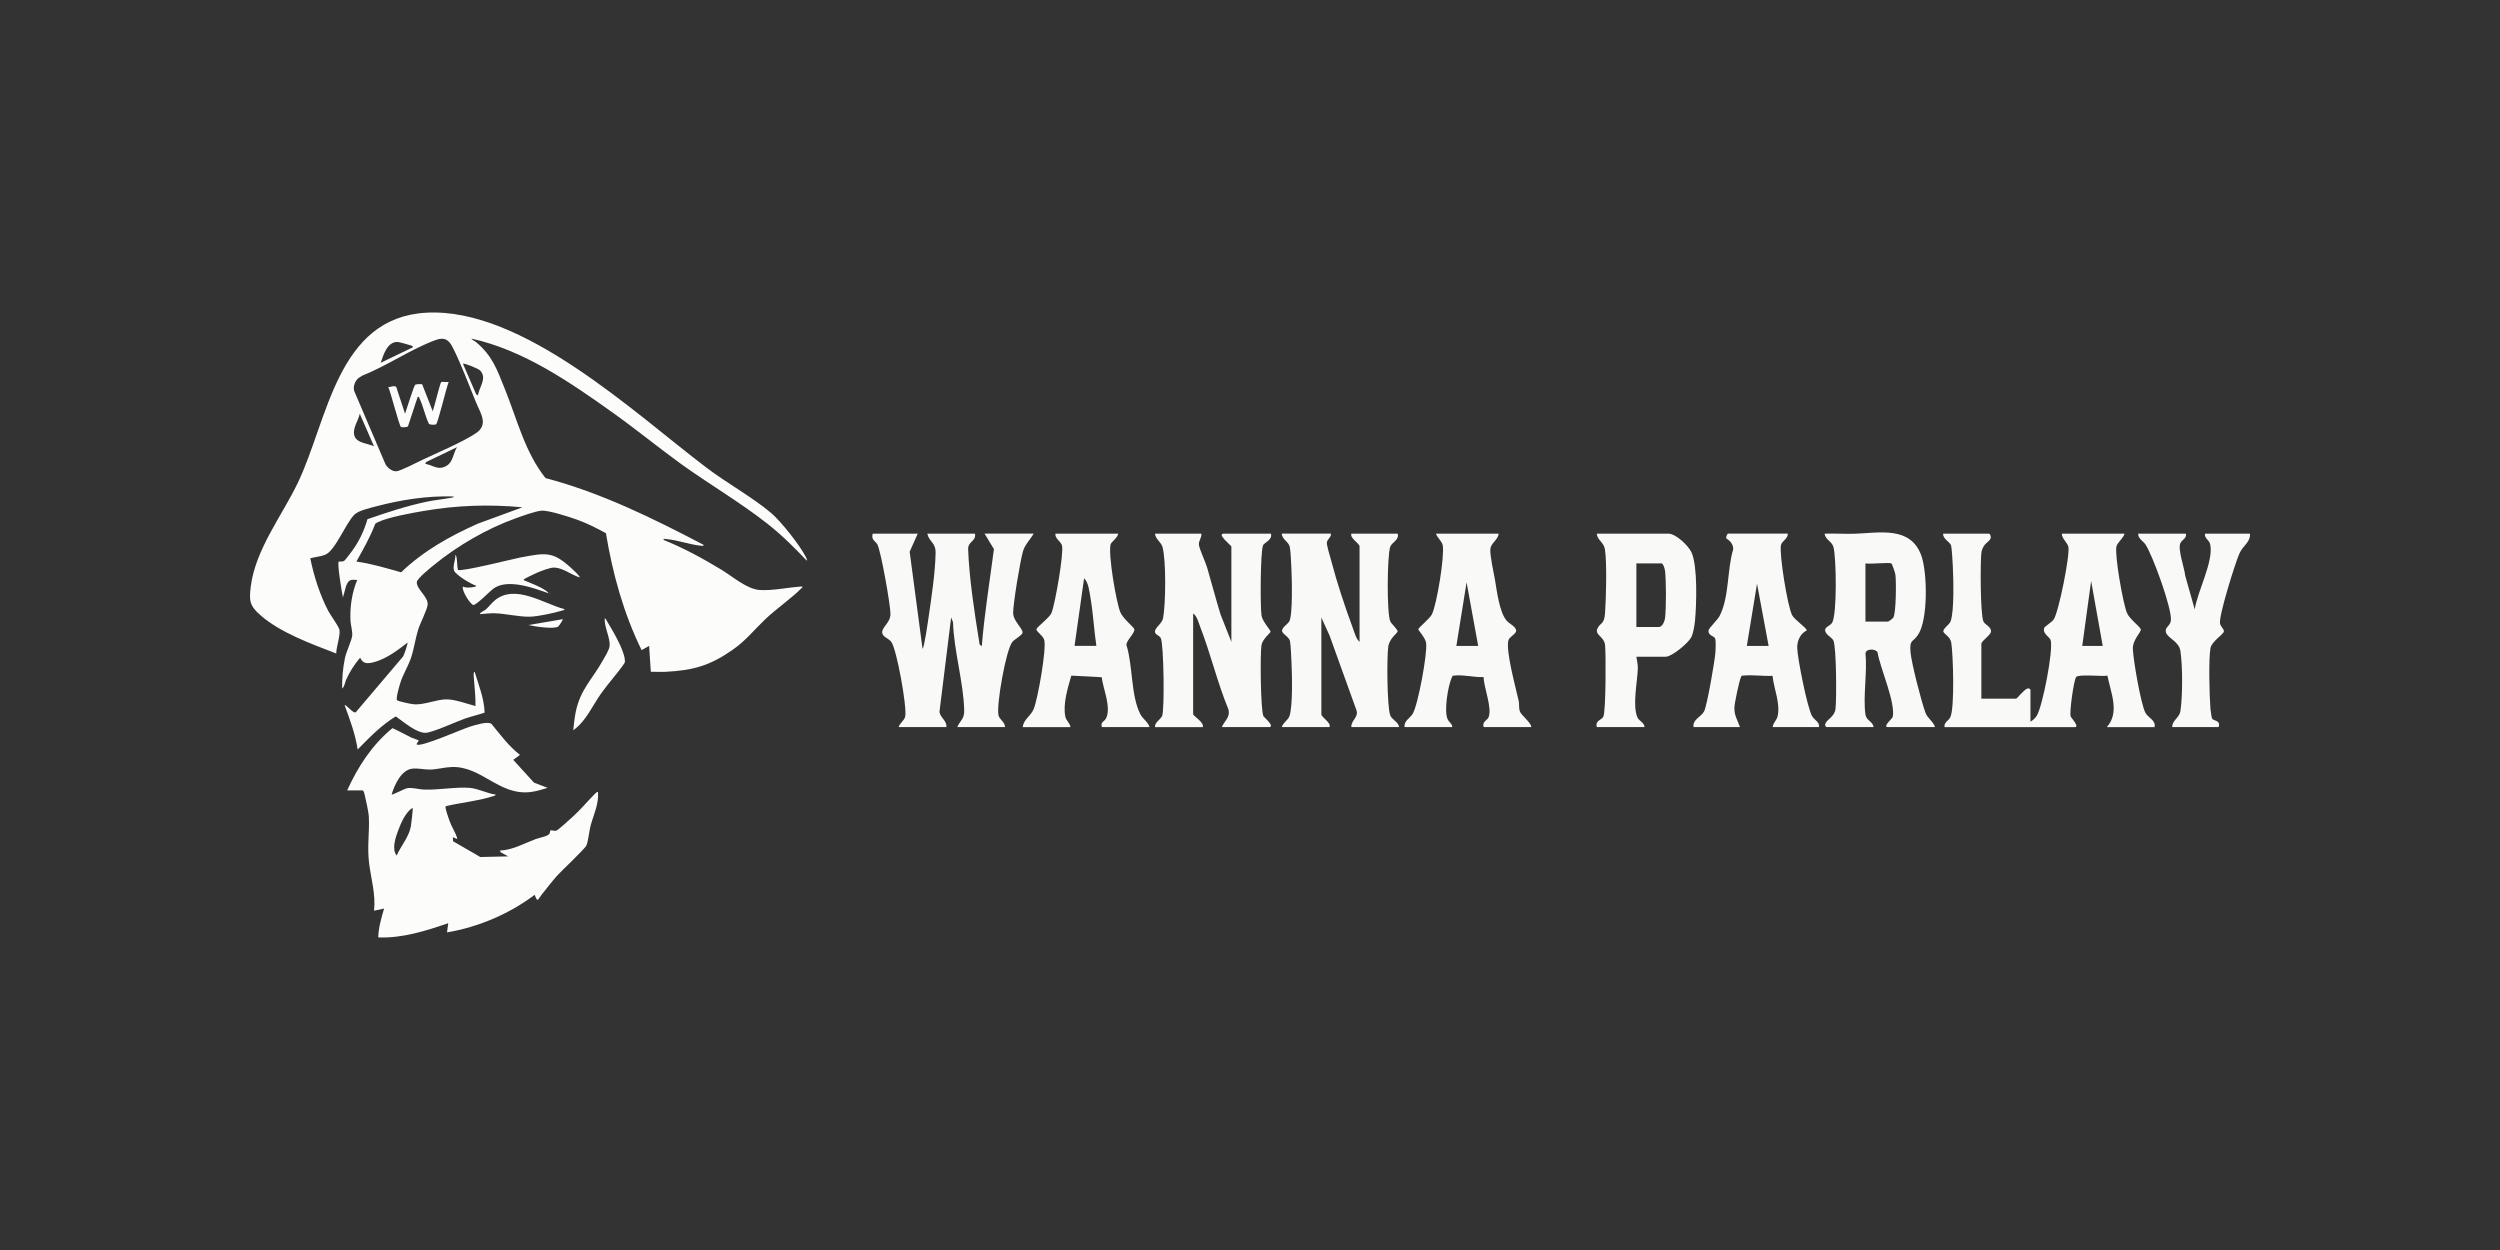 <?xml version="1.0" encoding="UTF-8"?>
<svg xmlns="http://www.w3.org/2000/svg" width="200" height="100" viewBox="0 0 200 100" fill="none">
  <rect x="0" y="0" width="200" height="100" fill="#333333" stroke="none"/>
  <path d="M158.509 55.894H161.291C161.363 55.894 161.933 55.144 162.215 55.074C162.335 55.046 162.437 55.152 162.437 55.189V57.733C162.61 57.641 162.815 57.45 162.92 57.293C163.4 56.578 164.285 51.985 164.051 51.209C163.97 50.944 163.383 50.703 163.538 50.231C163.577 50.114 164.128 49.79 164.291 49.564C164.687 49.016 165.617 44.386 165.469 43.742C165.392 43.412 164.944 43.084 164.947 42.692H169.965C169.884 43.038 169.371 43.425 169.312 43.723C169.17 44.453 169.838 48.285 170.161 49.044C170.376 49.546 171.205 50.12 171.262 50.344C171.319 50.568 170.598 51.159 170.629 51.929C170.664 52.816 171.26 56.278 171.625 57.009C171.834 57.428 172.485 57.604 172.365 58.169H168.548C169.605 56.967 168.851 55.409 168.594 54.05C168.157 54.135 166.281 53.913 166.091 54.163C165.901 54.413 165.545 56.974 165.652 57.311C165.687 57.422 166.399 58.169 165.984 58.169H155.565C155.497 57.791 155.875 57.68 156.024 57.38C156.382 56.659 156.255 52.389 156.102 51.411C156.03 50.944 155.495 50.696 155.467 50.524C155.427 50.29 155.943 49.979 156.043 49.72C156.351 48.927 156.273 46.205 156.222 45.231C156.207 44.923 156.144 43.825 156.087 43.634C156.006 43.366 155.399 43.094 155.454 42.692H159.107C159.205 42.692 159.295 42.905 159.253 43.053C159.166 43.373 158.598 43.462 158.507 44.262C158.419 45.018 158.426 49.211 158.677 49.72C158.812 49.996 159.315 50.144 159.277 50.531C159.249 50.824 158.509 51.272 158.509 51.511V55.894ZM168.218 51.674L167.29 46.479L166.58 51.674H168.216H168.218Z" fill="#F9F9F8"></path>
  <path d="M73.419 42.693L72.773 44.138L73.802 51.892C73.928 51.896 74.238 49.703 74.278 49.44C74.509 47.855 74.817 45.836 74.848 44.262C74.865 43.375 74.345 43.388 74.184 42.693H78.001C78.108 43.321 77.429 43.301 77.451 43.929C77.527 46.181 77.962 49.046 78.329 51.294C78.355 51.455 78.335 51.629 78.547 51.672C78.75 49.088 79.183 46.505 79.514 43.929L78.765 42.69H82.692C82.441 43.14 81.997 43.569 81.849 44.071C81.613 44.871 81.058 48.22 81.052 49.027C81.047 49.692 81.864 50.298 81.801 50.629C81.764 50.825 81.178 51.133 80.997 51.344C80.475 51.953 79.696 56.437 79.879 57.222C79.962 57.576 80.405 57.763 80.401 58.163H76.584C76.844 57.572 77.154 57.544 77.136 56.809C77.084 54.6 76.306 52.046 76.245 49.788L76.092 49.396L75.16 56.924C75.169 57.363 75.78 57.676 75.71 58.163H71.893C71.983 57.85 72.345 57.637 72.415 57.328C72.581 56.613 71.736 51.907 71.297 51.34C71.089 51.072 70.626 50.964 70.578 50.635C70.513 50.183 71.229 49.842 71.238 49.127C71.247 48.44 70.476 44.101 70.194 43.56C70.052 43.295 69.665 43.195 69.818 42.693H73.417H73.419Z" fill="#F9F9F8"></path>
  <path d="M96.109 42.692C96.151 43.01 95.871 43.279 95.913 43.588C95.963 43.96 96.435 44.944 96.576 45.425C96.939 46.659 97.258 47.905 97.636 49.135L98.511 51.352V43.721C98.511 43.651 97.291 42.692 97.911 42.692H101.674C101.82 43.199 101.125 43.407 101.04 43.634C100.828 44.197 100.815 48.492 100.92 49.231C100.992 49.729 101.658 50.413 101.647 50.54C101.641 50.624 100.994 51.122 100.916 51.626C100.807 52.333 100.844 56.785 101.075 57.298C101.106 57.367 102.06 58.167 101.508 58.167H97.745C97.954 57.667 98.45 57.383 98.267 56.735C97.38 54.574 96.843 52.279 96 50.105C95.871 49.774 95.751 49.272 95.452 49.079V57.141C95.452 57.265 96.382 57.822 96.216 58.169H92.399C92.368 57.78 92.847 57.565 92.971 57.276C93.172 56.811 93.106 51.539 92.864 51.053C92.746 50.816 92.406 50.785 92.397 50.544C92.386 50.196 92.958 49.916 93.047 49.45C93.261 48.32 93.296 44.847 93.004 43.773C92.895 43.368 92.432 43.127 92.399 42.695H96.107L96.109 42.692Z" fill="#F9F9F8"></path>
  <path d="M106.473 42.693C106.508 42.986 106.174 43.136 106.148 43.401C106.126 43.634 106.423 44.569 106.504 44.882C106.949 46.584 107.602 48.564 108.216 50.216C108.347 50.57 108.487 51.111 108.764 51.351V43.721C108.764 43.462 107.978 43.066 108.109 42.693H111.817C111.957 43.217 111.334 43.371 111.21 43.769C110.976 44.519 110.93 49.083 111.227 49.716C111.321 49.914 111.835 50.37 111.808 50.522C111.784 50.664 111.153 51.066 111.061 51.737C110.939 52.631 110.963 56.411 111.21 57.198C111.328 57.576 111.883 57.75 111.926 58.165H108.109C108.065 57.652 108.694 57.385 108.524 56.839L106.369 50.855L105.709 49.399V57.135C105.709 57.394 106.495 57.789 106.364 58.163H102.547C102.634 57.815 103.045 57.611 103.152 57.302C103.44 56.476 103.361 53.892 103.316 52.911C103.296 52.516 103.261 51.618 103.2 51.294C103.132 50.935 102.54 50.705 102.564 50.444C102.588 50.168 103.014 49.933 103.141 49.714C103.431 49.201 103.351 46.227 103.311 45.449C103.292 45.042 103.254 44.06 103.18 43.74C103.086 43.33 102.545 43.14 102.549 42.69H106.476L106.473 42.693Z" fill="#F9F9F8"></path>
  <path d="M119.891 42.692C119.849 43.192 119.266 43.434 119.227 43.936C119.187 44.438 119.5 45.814 119.598 46.39C119.751 47.292 119.958 49.014 120.546 49.67C120.76 49.909 121.264 50.118 121.293 50.446C121.314 50.7 120.753 50.946 120.677 51.207C120.432 52.035 121.275 55.065 121.498 56.085C121.555 56.343 121.496 56.615 121.576 56.874C121.697 57.254 122.426 57.715 122.511 58.165H118.694C118.55 57.739 118.976 57.619 119.074 57.406C119.41 56.689 118.696 54.985 118.689 54.165C117.908 54.2 117.128 53.961 116.344 54.046C116.172 54.065 116.217 54.05 116.152 54.187C115.84 54.846 115.514 56.852 115.802 57.517C115.918 57.787 116.172 57.887 116.185 58.167H112.367C112.304 57.672 112.784 57.467 113.005 57.122C113.44 56.437 114.213 52.224 114.088 51.431C114.021 51 113.451 50.426 113.466 50.337C113.492 50.19 114.372 49.511 114.556 49.138C114.951 48.333 115.578 44.468 115.418 43.618C115.359 43.31 114.973 43.01 114.879 42.695H119.897L119.891 42.692ZM118.255 51.674L117.327 46.588L116.508 51.674H118.253H118.255Z" fill="#F9F9F8"></path>
  <path d="M130.91 52.539C130.949 52.859 131.037 53.124 131.026 53.461C130.997 54.539 130.58 56.413 130.991 57.383C131.118 57.68 131.552 57.815 131.563 58.167H127.746C127.595 57.635 128.115 57.624 128.268 57.33C128.471 56.939 128.479 52.322 128.407 51.613C128.335 50.905 127.545 50.803 127.8 50.27C128.036 49.779 128.338 50.007 128.405 49.029C128.488 47.861 128.562 45.025 128.394 43.944C128.305 43.368 127.768 43.205 127.746 42.692H133.474C134.066 42.692 135.085 43.657 135.328 44.208C135.819 45.314 135.723 48.398 135.599 49.67C135.562 50.042 135.463 50.666 135.295 50.992C135.059 51.446 133.751 52.539 133.255 52.539H130.91ZM130.91 50.159H132.709C132.982 50.159 133.172 49.703 133.203 49.457C133.299 48.653 133.299 46.472 133.203 45.666C133.186 45.52 133.061 45.073 132.928 45.073H130.91V50.159Z" fill="#F9F9F8"></path>
  <path d="M174.872 42.692C174.953 43.058 174.586 43.166 174.446 43.414C174.177 43.895 174.767 45.444 174.815 46.049L175.579 48.753C175.774 47.351 177.128 44.87 176.811 43.527C176.73 43.184 176.333 43.066 176.398 42.692H179.997C180.045 43.392 179.453 43.603 179.15 44.288C178.809 45.06 177.488 49.277 177.602 49.883C177.645 50.12 177.944 50.337 177.909 50.522C177.864 50.757 176.938 51.316 176.839 51.842C176.676 52.72 176.756 55.711 176.835 56.704C176.846 56.835 176.933 57.435 176.968 57.491C177.082 57.676 177.687 57.622 177.488 58.167H173.78C173.754 57.652 174.348 57.411 174.429 56.917C174.616 55.75 174.616 53.226 174.429 52.059C174.306 51.305 173.426 51.066 173.278 50.594C173.149 50.185 173.605 50.1 173.669 49.664C173.797 48.757 172.212 44.42 171.644 43.568C171.456 43.286 171.044 43.092 171.052 42.695H174.87L174.872 42.692Z" fill="#F9F9F8"></path>
  <path d="M154.801 58.166H151.038C150.566 58.166 151.392 57.481 151.418 57.353C151.656 56.194 150.403 53.434 150.202 52.179C150.038 51.884 149.267 51.882 149.239 52.269C149.391 53.784 149.036 55.679 149.232 57.144C149.302 57.664 149.811 57.69 149.892 58.166H146.129C146.09 58.166 145.983 58.064 146.013 57.946C146.116 57.533 146.76 57.386 146.841 56.707C146.933 55.946 146.915 51.784 146.673 51.242C146.566 51.006 146.035 50.775 146.007 50.427C145.987 50.16 146.408 50.064 146.563 49.83C146.976 49.201 146.906 44.632 146.679 43.771C146.553 43.297 146.024 43.184 145.967 42.693C146.784 42.665 147.609 42.726 148.426 42.697C150.396 42.626 152.875 42.078 153.715 44.476C154.191 45.832 154.257 49.608 153.431 50.803C153.01 51.414 152.757 51.142 152.84 52.162C152.91 53.027 153.72 56.175 154.041 57.029C154.205 57.468 154.678 57.729 154.803 58.168L154.801 58.166ZM151.309 45.073C151.147 44.973 149.581 45.147 149.236 45.073V49.727H151.036C151.09 49.727 151.425 49.486 151.47 49.399C151.693 48.984 151.702 46.554 151.636 45.993C151.619 45.836 151.37 45.11 151.309 45.073Z" fill="#F9F9F8"></path>
  <path d="M143.019 42.693C143.054 43.09 142.541 43.282 142.475 43.614C142.333 44.349 143.006 48.533 143.371 49.214C143.58 49.601 144.5 50.199 144.543 50.431C144.03 50.681 143.762 51.261 143.777 51.831C143.801 52.681 144.578 56.583 144.956 57.27C145.148 57.615 145.574 57.75 145.524 58.167H141.816C141.835 57.837 142.128 57.637 142.205 57.309C142.449 56.265 141.905 55.107 141.803 54.066C141.062 54.107 140.185 53.97 139.464 54.046C139.3 54.063 139.333 54.046 139.272 54.185C139.134 54.496 138.763 56.237 138.752 56.596C138.735 57.252 138.999 57.585 139.195 58.165H135.487C135.38 57.559 136.101 57.357 136.335 56.896C136.568 56.435 137.191 52.84 137.236 52.164C137.252 51.927 137.278 51.277 137.215 51.094C137.132 50.857 136.638 50.866 136.682 50.433C136.701 50.244 137.402 49.607 137.579 49.257C138.357 47.718 138.156 45.584 138.66 43.932C138.649 43.314 138.11 43.123 138.099 43.06C138.075 42.932 138.171 42.69 138.267 42.69H143.013L143.019 42.693ZM139.746 51.675H141.49L140.562 46.697L139.746 51.675Z" fill="#F9F9F8"></path>
  <path d="M89.455 42.692C89.435 42.99 88.894 43.373 88.848 43.547C88.643 44.34 89.289 48.129 89.621 48.966C89.829 49.487 90.715 50.177 90.746 50.335C90.807 50.648 90.095 51.233 90.115 51.602C90.632 53.222 90.462 55.637 91.22 57.12C91.427 57.526 91.838 57.748 91.964 58.167H88.147C88.027 57.73 88.33 57.763 88.479 57.474C88.922 56.6 88.252 55.122 88.134 54.178L85.706 54.05C85.426 55.028 85.018 56.317 85.227 57.333C85.293 57.656 85.605 57.854 85.638 58.169H81.821C81.882 57.537 82.458 57.309 82.698 56.713C83.03 55.894 83.718 51.983 83.544 51.211C83.461 50.853 82.886 50.531 82.919 50.337C82.952 50.144 83.95 49.438 84.12 49.033C84.404 48.348 85.118 44.264 84.959 43.64C84.871 43.305 84.369 43.086 84.439 42.695H89.457L89.455 42.692ZM87.71 51.674C87.52 50.416 87.461 49.118 87.243 47.861C87.158 47.375 87.086 46.59 86.728 46.262L85.963 51.672H87.708L87.71 51.674Z" fill="#F9F9F8"></path>
  <path d="M27.774 63.23C28.628 61.345 29.776 59.57 31.397 58.252C31.916 58.478 32.407 58.765 32.917 59.012C33.019 59.062 33.459 59.199 33.477 59.223C33.538 59.306 33.301 59.443 33.343 59.556C33.634 59.813 36.989 58.316 37.586 58.136C37.968 58.019 39.021 57.674 39.321 57.914C40.029 58.782 40.703 59.697 41.597 60.391L41.061 60.79L42.722 62.612L43.812 63.029C43.368 63.162 42.898 63.31 42.435 63.364C39.904 63.657 38.537 61.276 36.13 61.361C35.583 61.38 34.927 61.559 34.387 61.565C33.924 61.57 33.459 61.44 32.976 61.494C32.101 61.593 31.541 62.813 31.332 63.564C31.38 63.61 32.355 63.106 32.539 63.063C32.925 62.973 33.495 63.151 33.912 63.167C35.093 63.211 36.545 62.933 37.606 63.031C38.271 63.092 38.982 63.481 39.653 63.566C39.653 63.666 39.45 63.69 39.369 63.717C38.163 64.101 36.882 64.2 35.655 64.497C35.572 64.606 35.896 65.483 35.962 65.671C36.116 66.108 36.447 66.632 36.566 67.008C36.58 67.052 36.58 67.12 36.534 67.107L36.232 66.974L36.242 67.297L38.427 68.562L40.659 68.51L40.073 68.196L39.989 68.043C40.996 68.011 41.925 67.475 42.857 67.124C43.137 67.019 43.845 66.907 43.965 66.688C44.001 66.621 44.001 66.462 44.02 66.446C44.094 66.382 44.365 66.509 44.521 66.446C44.677 66.383 45.685 65.464 45.894 65.271C46.465 64.744 46.961 64.15 47.503 63.598C47.554 63.546 47.778 63.294 47.84 63.366C47.915 64.322 47.496 65.144 47.255 66.025C47.135 66.47 47.065 67.278 46.917 67.626C46.793 67.919 44.921 69.653 44.517 70.114C44.112 70.576 43.713 71.099 43.317 71.592C43.021 71.96 43.027 72.258 42.773 71.586C40.746 73.111 38.269 74.17 35.76 74.591L35.859 73.856C34.06 74.47 32.187 75.07 30.258 74.993C30.283 74.192 30.506 73.449 30.726 72.687L29.923 72.855C30.068 71.546 29.689 70.336 29.529 69.071C29.355 67.675 29.578 66.558 29.504 65.289C29.485 64.961 29.246 63.859 29.154 63.498C29.138 63.433 29.068 63.234 29.016 63.234H27.774V63.23ZM31.733 68.442C32.077 67.667 32.702 66.976 32.866 66.129C32.901 65.95 33.052 64.695 33.008 64.635C32.476 64.922 32.078 65.836 31.866 66.403C31.654 66.97 31.314 67.936 31.733 68.442Z" fill="#FCFCFB"></path>
  <path d="M46.362 46.193C45.718 45.99 45.052 45.442 44.362 45.406C44.008 45.387 43.291 45.68 42.942 45.827C42.81 45.883 41.971 46.285 41.934 46.328C41.832 46.445 41.965 46.439 42.027 46.467C42.621 46.732 43.13 46.877 43.692 47.267C43.731 47.293 43.865 47.41 43.879 47.462C42.683 47.034 40.589 46.255 39.456 47.101C39.173 47.312 38.127 48.397 37.872 48.398C37.652 48.398 36.905 47.231 37.035 46.928C37.231 47.025 37.457 47.006 37.671 46.994C37.755 46.99 38.079 46.96 38.107 46.863C37.687 46.734 36.499 46.024 36.331 45.659C36.181 45.331 36.464 44.754 36.43 44.391C36.523 44.429 36.542 44.732 36.555 44.833C36.588 45.077 36.573 45.342 36.635 45.589C36.83 45.775 40.972 44.728 41.584 44.61C43.755 44.195 44.258 44.078 45.893 45.625C45.965 45.695 46.437 46.12 46.362 46.194V46.193Z" fill="#FCFCFB"></path>
  <path d="M45.154 48.733C45.174 48.82 45.084 48.813 45.021 48.832C44.349 49.034 43.047 49.326 42.367 49.336C41.493 49.35 40.494 49.096 39.622 49.063C39.198 49.047 38.795 49.101 38.377 49.133C38.47 48.938 38.693 48.9 38.849 48.768C39.115 48.543 39.349 48.214 39.62 47.999C41.244 46.713 43.47 48.282 45.155 48.733H45.154Z" fill="#FCFCFB"></path>
  <path d="M45.02 49.535C45.061 49.575 44.71 50.08 44.665 50.116C44.35 50.365 42.722 50.11 42.269 50.002L45.02 49.535Z" fill="#FCFCFB"></path>
  <path d="M43.979 47.464C44.022 47.487 44.022 47.508 43.979 47.531V47.464Z" fill="#FCFCFB"></path>
  <path d="M48.376 49.468C48.477 49.484 48.501 49.593 48.545 49.667C48.998 50.426 49.835 51.822 49.97 52.658C49.99 52.783 50.01 52.904 49.972 53.029C49.393 53.886 48.676 54.644 48.08 55.488C47.378 56.484 46.886 57.696 45.859 58.42C45.917 57.932 45.96 57.433 46.059 56.95C46.429 55.148 47.386 54.343 48.23 52.83C48.396 52.531 48.732 52.011 48.767 51.688C48.837 51.044 48.325 50.149 48.377 49.468H48.376Z" fill="#FCFCFB"></path>
  <path d="M64.546 44.858C63.536 43.79 62.547 42.803 61.386 41.892C59.178 40.158 56.734 38.74 54.459 37.098C52.638 35.781 50.899 34.35 49.067 33.046C45.627 30.595 41.897 28.005 37.706 27.087C37.793 27.216 37.977 27.273 38.109 27.387C39.415 28.508 39.749 29.541 40.373 31.079C41.356 33.507 41.988 36.176 43.642 38.247C48.102 39.424 52.235 41.463 56.293 43.591C56.304 43.714 56.074 43.657 56 43.649C55.144 43.552 54.229 43.217 53.365 43.131C53.29 43.123 53.063 43.064 53.072 43.188C54.675 43.831 56.221 44.675 57.696 45.567C58.59 46.107 59.744 47.125 60.756 47.198C61.767 47.27 62.943 47.008 63.976 46.933C64.041 46.927 64.186 46.899 64.21 46.965C63.28 47.917 62.15 48.651 61.19 49.569C60.277 50.443 59.677 51.243 58.595 51.996C56.786 53.256 55.447 53.634 53.239 53.745C52.849 53.765 52.456 53.733 52.066 53.745L51.93 51.674L51.328 52.008C49.881 49.054 49.013 45.897 48.474 42.656C47.738 42.255 46.985 41.871 46.195 41.584C45.585 41.364 43.892 40.81 43.317 40.855C42.824 40.895 41.797 41.27 41.293 41.451C38.982 42.276 36.614 43.645 34.72 45.195C34.443 45.421 33.363 46.284 33.344 46.566C33.306 47.127 34.258 47.733 34.212 48.359C34.182 48.772 33.618 49.846 33.458 50.353C33.227 51.092 33.122 51.92 32.875 52.645C32.651 53.302 32.252 53.929 32.032 54.611C31.967 54.818 31.635 55.926 31.772 56.023C31.922 56.13 32.958 56.343 33.176 56.349C34.016 56.376 34.94 55.949 35.725 55.949C36.416 55.949 37.362 56.31 38.039 56.483C38.059 55.714 37.952 54.942 37.903 54.181C37.898 54.093 37.853 53.763 37.972 53.745C38.294 54.811 38.737 55.884 38.768 57.009C38.254 57.189 37.715 57.306 37.2 57.485C36.523 57.719 34.595 58.614 34.044 58.625C33.293 58.638 32.255 57.724 31.662 57.312C30.492 58.02 29.561 58.997 28.611 59.959C28.43 58.734 27.995 57.576 27.571 56.419C27.676 56.305 28.302 57.185 28.48 56.958L32.23 52.539C32.333 52.418 32.641 51.457 32.603 51.408C31.846 51.991 31 52.644 30.069 52.926C29.543 53.085 29.064 53.2 28.813 52.612C28.363 53.141 27.976 53.734 27.694 54.368C27.591 54.599 27.571 54.93 27.371 55.081C27.36 54.277 27.43 53.452 27.591 52.662C27.699 52.138 28.148 51.208 28.179 50.839C28.207 50.503 28.056 49.996 28.038 49.639C27.983 48.569 28.161 47.381 28.578 46.396C28.029 46.349 27.892 46.379 27.686 46.878L27.437 47.798C27.354 47.434 26.957 45.061 27.1 44.925C27.117 44.909 27.383 44.965 27.542 44.863C27.616 44.815 28.069 44.208 28.163 44.079C28.746 43.283 29.117 42.478 29.399 41.535C30.949 40.996 32.523 40.477 34.134 40.137C34.772 40.002 35.412 39.948 36.039 39.829C36.113 39.815 36.305 39.816 36.293 39.717C34.178 39.65 32.062 39.986 30.025 40.524C29.58 40.641 28.683 40.853 28.373 41.151C27.652 41.845 26.826 44.075 25.992 44.392C25.657 44.521 25.178 44.562 24.822 44.664C25.112 46.085 25.587 47.587 26.261 48.873C26.444 49.222 27.1 50.102 27.155 50.391C27.241 50.84 26.894 51.777 26.899 52.279C24.934 51.52 22.461 50.632 20.86 49.239C19.969 48.465 19.916 48.077 20.063 46.909C20.435 43.956 22.566 41.249 23.824 38.628C26.238 33.597 26.952 25.404 34.117 25.015C41.812 24.596 50.745 33.033 56.501 37.401C58.147 38.651 60.117 39.724 61.663 41.015C62.453 41.675 64.017 43.646 64.47 44.568C64.517 44.663 64.569 44.744 64.547 44.858H64.546ZM28.602 30.317C28.376 30.556 28.227 30.973 28.343 31.297L30.846 37.155C31.01 37.431 31.357 37.712 31.691 37.704C32.008 37.696 33.353 36.996 33.747 36.809C34.944 36.24 37.065 35.345 38.086 34.648C39.106 33.953 38.435 33.056 38.071 32.165C37.513 30.802 36.873 29.082 36.218 27.796C35.893 27.157 35.549 26.948 34.841 27.206C32.913 27.91 30.917 29.287 28.978 30.054C28.871 30.135 28.687 30.223 28.601 30.314L28.602 30.317ZM33.008 27.688C32.964 27.645 31.944 27.363 31.823 27.357C30.978 27.327 30.675 28.386 30.458 29.023L32.921 27.836C33.024 27.852 33.036 27.715 33.007 27.688H33.008ZM38.242 31.629C38.324 30.953 39.004 30.264 38.403 29.632C38.267 29.488 37.113 29.031 37.034 29.091L38.093 31.543L38.242 31.629ZM29.92 35.705L28.781 33.099C28.664 33.685 28.159 34.271 28.361 34.885C28.554 35.464 29.444 35.468 29.92 35.705ZM36.565 35.772L34.102 36.957L34.016 37.106C34.696 37.227 35.041 37.669 35.741 37.254C36.245 36.956 36.26 36.235 36.566 35.771L36.565 35.772ZM41.798 40.583C39.143 40.334 36.559 40.422 33.934 40.869C32.984 41.031 31.037 41.376 30.22 41.781C30.126 41.828 30.044 41.855 29.997 41.96C29.603 42.998 29.045 43.958 28.512 44.925C29.731 45.093 30.91 45.456 32.089 45.784C33.852 44.087 36.011 42.874 38.244 41.887L41.798 40.583Z" fill="#FCFCFB"></path>
  <path d="M35.893 30.56C35.722 30.956 35.036 33.836 34.891 33.938C34.795 34.005 34.405 33.994 34.314 33.903C34.001 33.278 33.861 32.466 33.551 31.858C33.514 31.788 33.586 31.732 33.411 31.763L32.64 34.102C32.562 34.194 32.144 34.202 32.078 34.159C31.936 34.069 31.245 31.332 31.062 30.962C31.25 30.987 31.561 30.792 31.701 30.962L32.403 33.099C32.511 32.814 33.114 30.836 33.22 30.773C33.257 30.751 33.736 30.687 33.779 30.759L34.618 32.898C34.733 32.612 35.204 30.647 35.296 30.567C35.349 30.521 35.773 30.584 35.893 30.56Z" fill="#FCFCFB"></path>
</svg>
